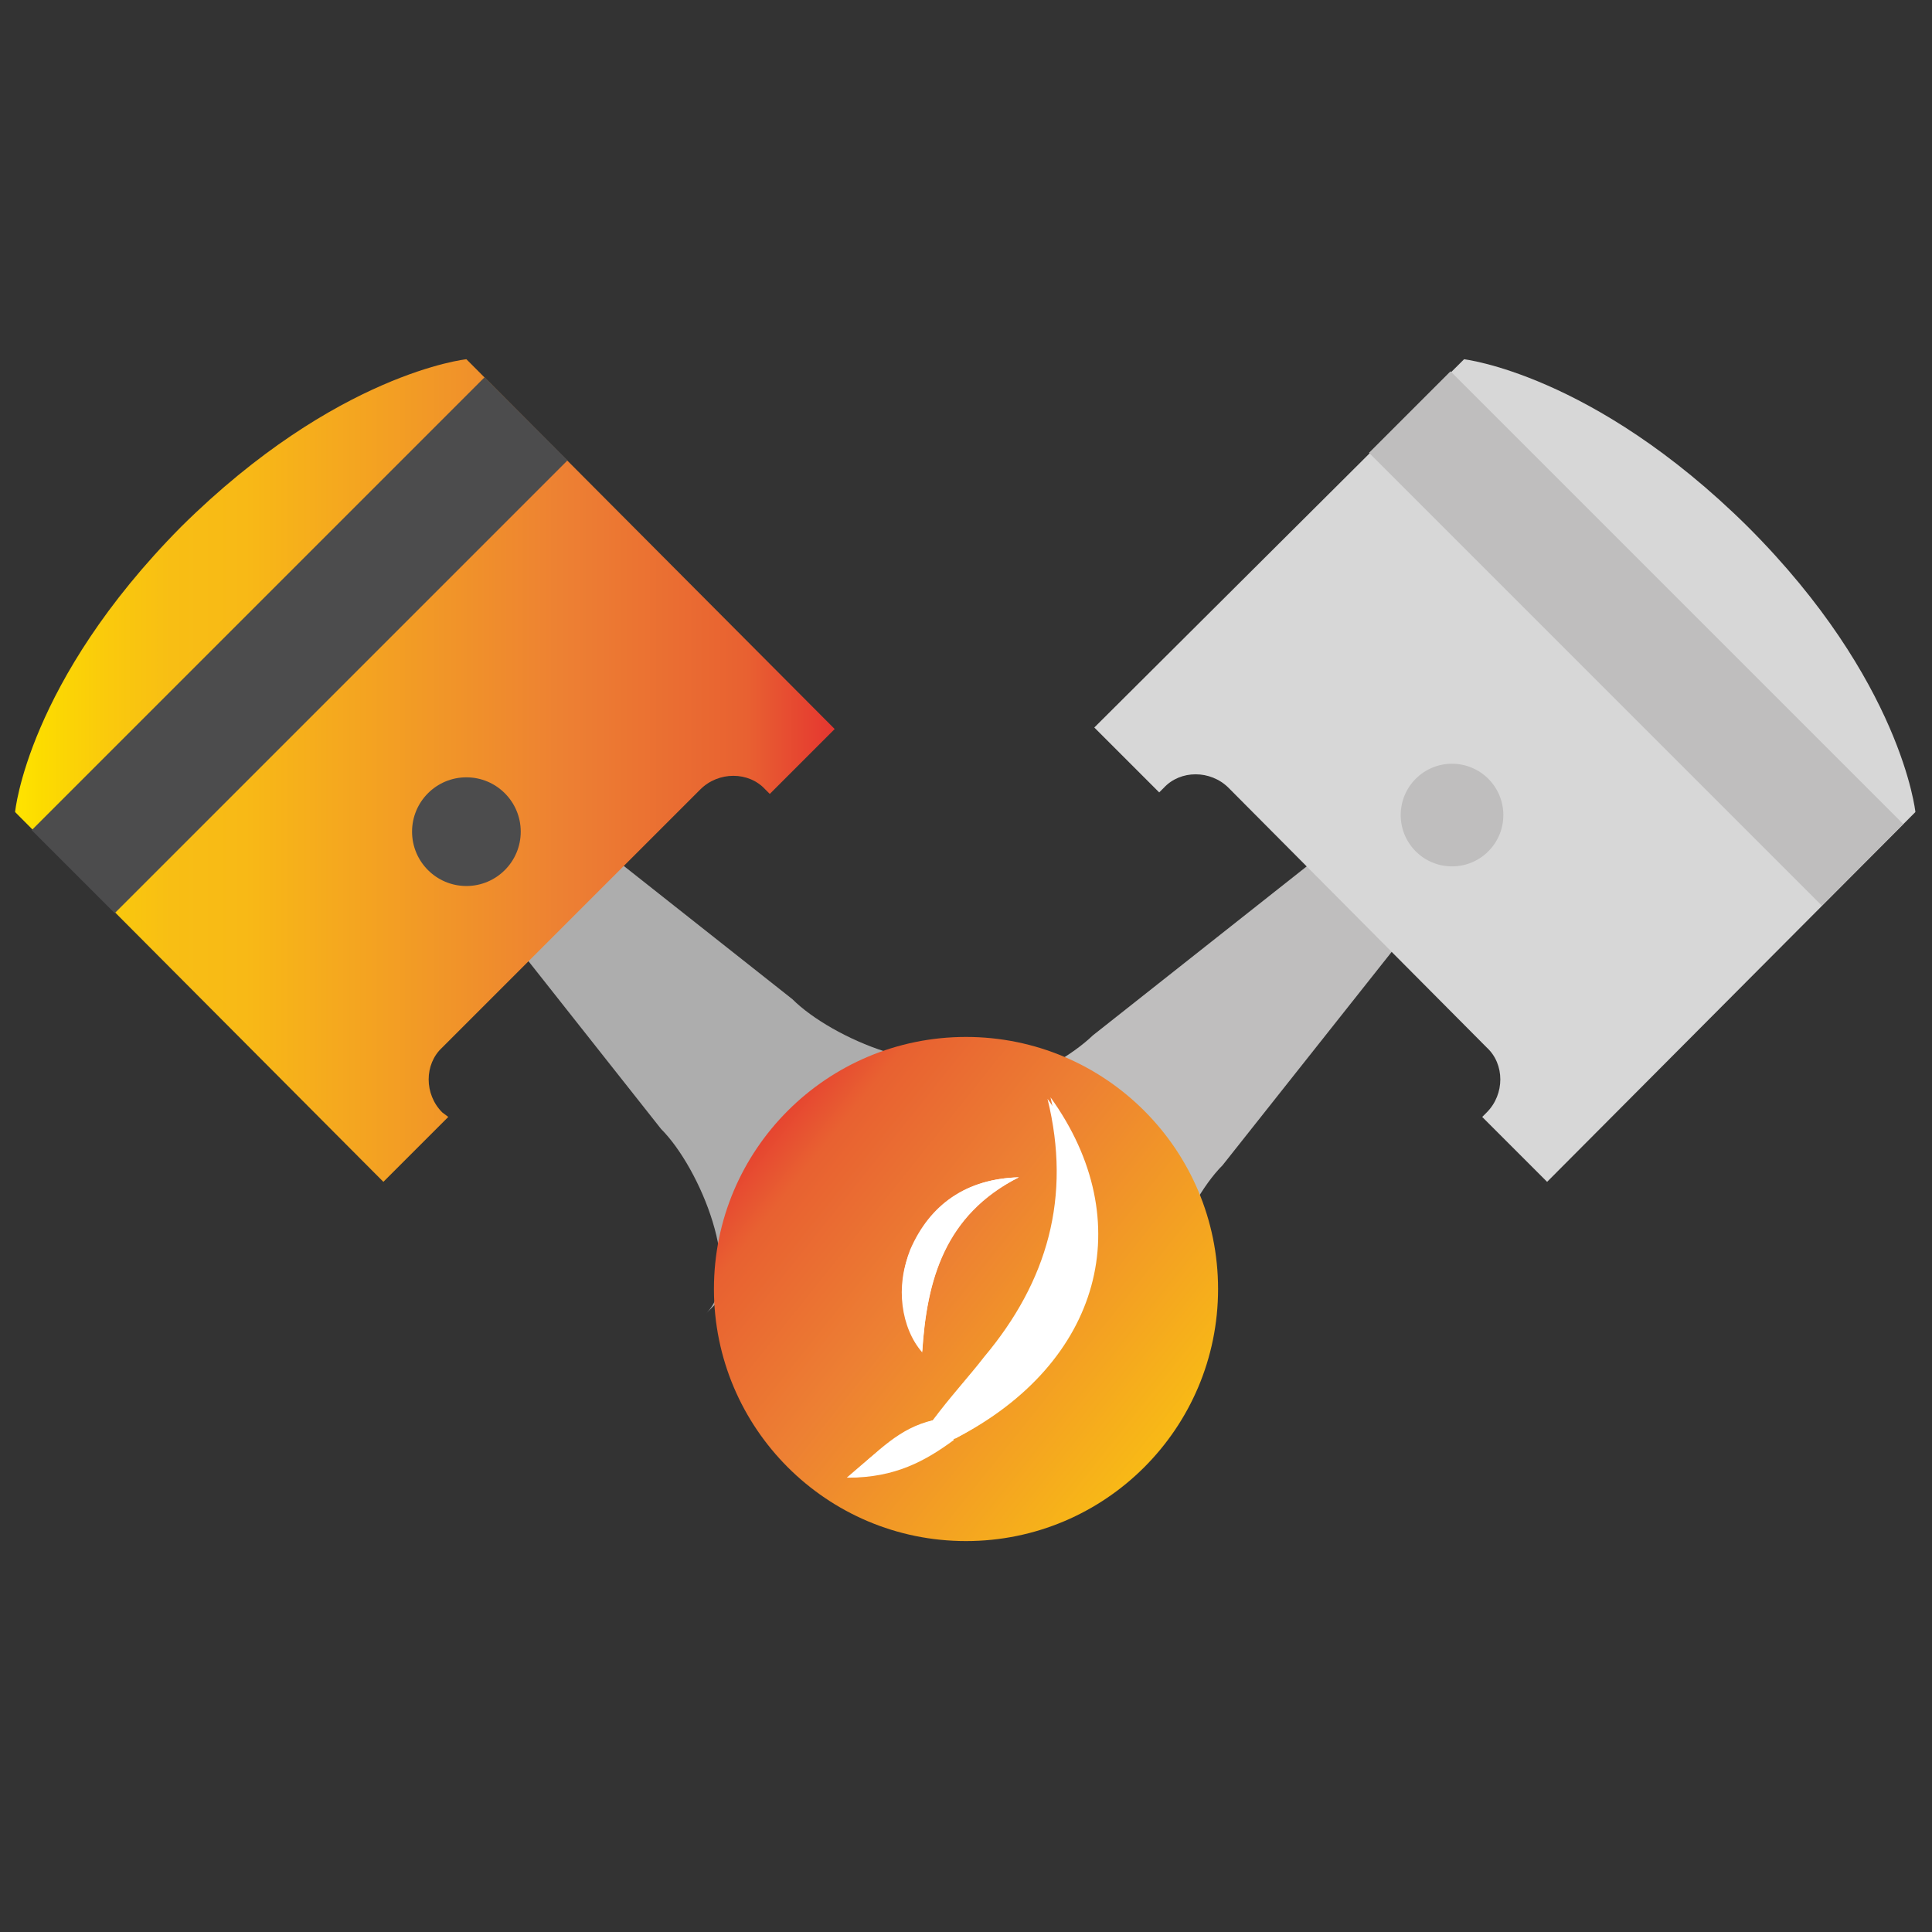<?xml version="1.0" encoding="utf-8"?>
<!-- Generator: Adobe Illustrator 24.1.0, SVG Export Plug-In . SVG Version: 6.00 Build 0)  -->
<svg version="1.1" id="Layer_1" xmlns="http://www.w3.org/2000/svg" xmlns:xlink="http://www.w3.org/1999/xlink" x="0px" y="0px"
	 viewBox="0 0 128 128" style="enable-background:new 0 0 128 128;" xml:space="preserve">
<rect x="0" y="0" width="128" height="128" fill="#333333" stroke="none"/>
<style type="text/css">
	.st0{fill:#BFBEBE;}
	.st1{fill:#ADADAD;}
	.st2{fill:url(#SVGID_1_);}
	.st3{fill:#4C4C4D;}
	.st4{fill:#D7D7D7;}
	.st5{fill:url(#SVGID_2_);}
	.st6{fill:#FFFFFF;}
</style>
<path class="st0" d="M108.5,42.5L81,77.2c-2.6,2.6-5.5,9.7-3,12.2L60.2,71.7c2.5,2.5,9.5-0.5,12.2-3.1l34.8-27.5"/>
<path class="st1" d="M16.3,40l27.5,34.8c2.6,2.6,5.5,9.7,3,12.2l17.8-17.7c-2.4,2.5-9.5-0.5-12.1-3.1L17.7,38.7"/>
<linearGradient id="SVGID_1_" gradientUnits="userSpaceOnUse" x1="0.984" y1="1545.482" x2="55.426" y2="1545.482" gradientTransform="matrix(1 0 0 1 0 -1494.43)">
	<stop  offset="0" style="stop-color:#FFE400"/>
	<stop  offset="3.000000e-02" style="stop-color:#FCDC00"/>
	<stop  offset="0.11" style="stop-color:#FACA0C"/>
	<stop  offset="0.19" style="stop-color:#F8BE14"/>
	<stop  offset="0.28" style="stop-color:#F8B916"/>
	<stop  offset="0.67" style="stop-color:#ED8033"/>
	<stop  offset="0.89" style="stop-color:#E86131"/>
	<stop  offset="1" style="stop-color:#E53530"/>
</linearGradient>
<path class="st2" d="M12,34.9C1.8,45.2,1,53.8,1,53.8l24.4,24.5l4.3-4.3l-0.4-0.3c-1.2-1.2-1.2-3.2,0-4.3l17.1-17.1
	c1.2-1.2,3.2-1.2,4.3,0l0.3,0.3l4.3-4.3L30.9,23.8C30.9,23.8,22.3,24.7,12,34.9L12,34.9z"/>
<circle class="st3" cx="30.9" cy="55.1" r="3.6"/>
<path class="st3" d="M2.1,55l30-30l5.5,5.5l-30,30L2.1,55z"/>
<path class="st4" d="M115.8,34.9c10.2,10.2,11.1,18.9,11.1,18.9l-24.4,24.5l-4.3-4.3l0.3-0.3c1.2-1.2,1.2-3.2,0-4.3L81.4,52.2
	c-1.2-1.2-3.2-1.2-4.3,0l-0.3,0.3l-4.3-4.3l24.5-24.4C96.9,23.8,105.5,24.7,115.8,34.9L115.8,34.9z"/>
<circle class="st0" cx="96.2" cy="54" r="3.4"/>
<path class="st0" d="M90.7,30l5.4-5.4l30,30l-5.4,5.4L90.7,30z"/>
<linearGradient id="SVGID_2_" gradientUnits="userSpaceOnUse" x1="87.507" y1="1598.63" x2="49.477" y2="1568.21" gradientTransform="matrix(1 0 0 1 0 -1494.43)">
	<stop  offset="0" style="stop-color:#FFE400"/>
	<stop  offset="3.000000e-02" style="stop-color:#FCDC00"/>
	<stop  offset="0.11" style="stop-color:#FACA0C"/>
	<stop  offset="0.19" style="stop-color:#F8BE14"/>
	<stop  offset="0.28" style="stop-color:#F8B916"/>
	<stop  offset="0.67" style="stop-color:#ED8033"/>
	<stop  offset="0.89" style="stop-color:#E86131"/>
	<stop  offset="1" style="stop-color:#E53530"/>
</linearGradient>
<circle class="st5" cx="64" cy="85.4" r="16.7"/>
<g>
	<g>
		<path class="st6" d="M61.8,94.1c-2.1,0.6-3.6,2-5.7,3.8c3.1-0.1,5.1-1.2,7-2.5c9.6-5,12.2-14.5,6.3-22.6c1.6,6.5,0,12.1-4.2,17.1
			C64.2,91.2,62.9,92.6,61.8,94.1z M67.5,78c-3.4,0.1-5.8,1.7-7.2,4.9c-1,2.3-0.6,5.1,0.8,6.7C61.4,84.8,62.6,80.5,67.5,78z"/>
		<path class="st6" d="M61.8,94.1c1.2-1.4,2.3-2.9,3.6-4.3c4.1-5,5.7-10.7,4.2-17.1c5.9,8.2,3.4,17.6-6.3,22.6
			C62.7,95,62.3,94.5,61.8,94.1z"/>
		<path class="st6" d="M67.5,78c-4.9,2.4-6.1,6.8-6.4,11.5c-1.4-1.6-1.7-4.4-0.8-6.7C61.6,79.8,64,78.1,67.5,78z"/>
		<path class="st6" d="M61.8,94.1c0.4,0.4,0.9,0.9,1.4,1.3c-1.9,1.4-3.9,2.5-7,2.5C58.2,96.1,59.6,94.6,61.8,94.1z"/>
	</g>
</g>
</svg>
